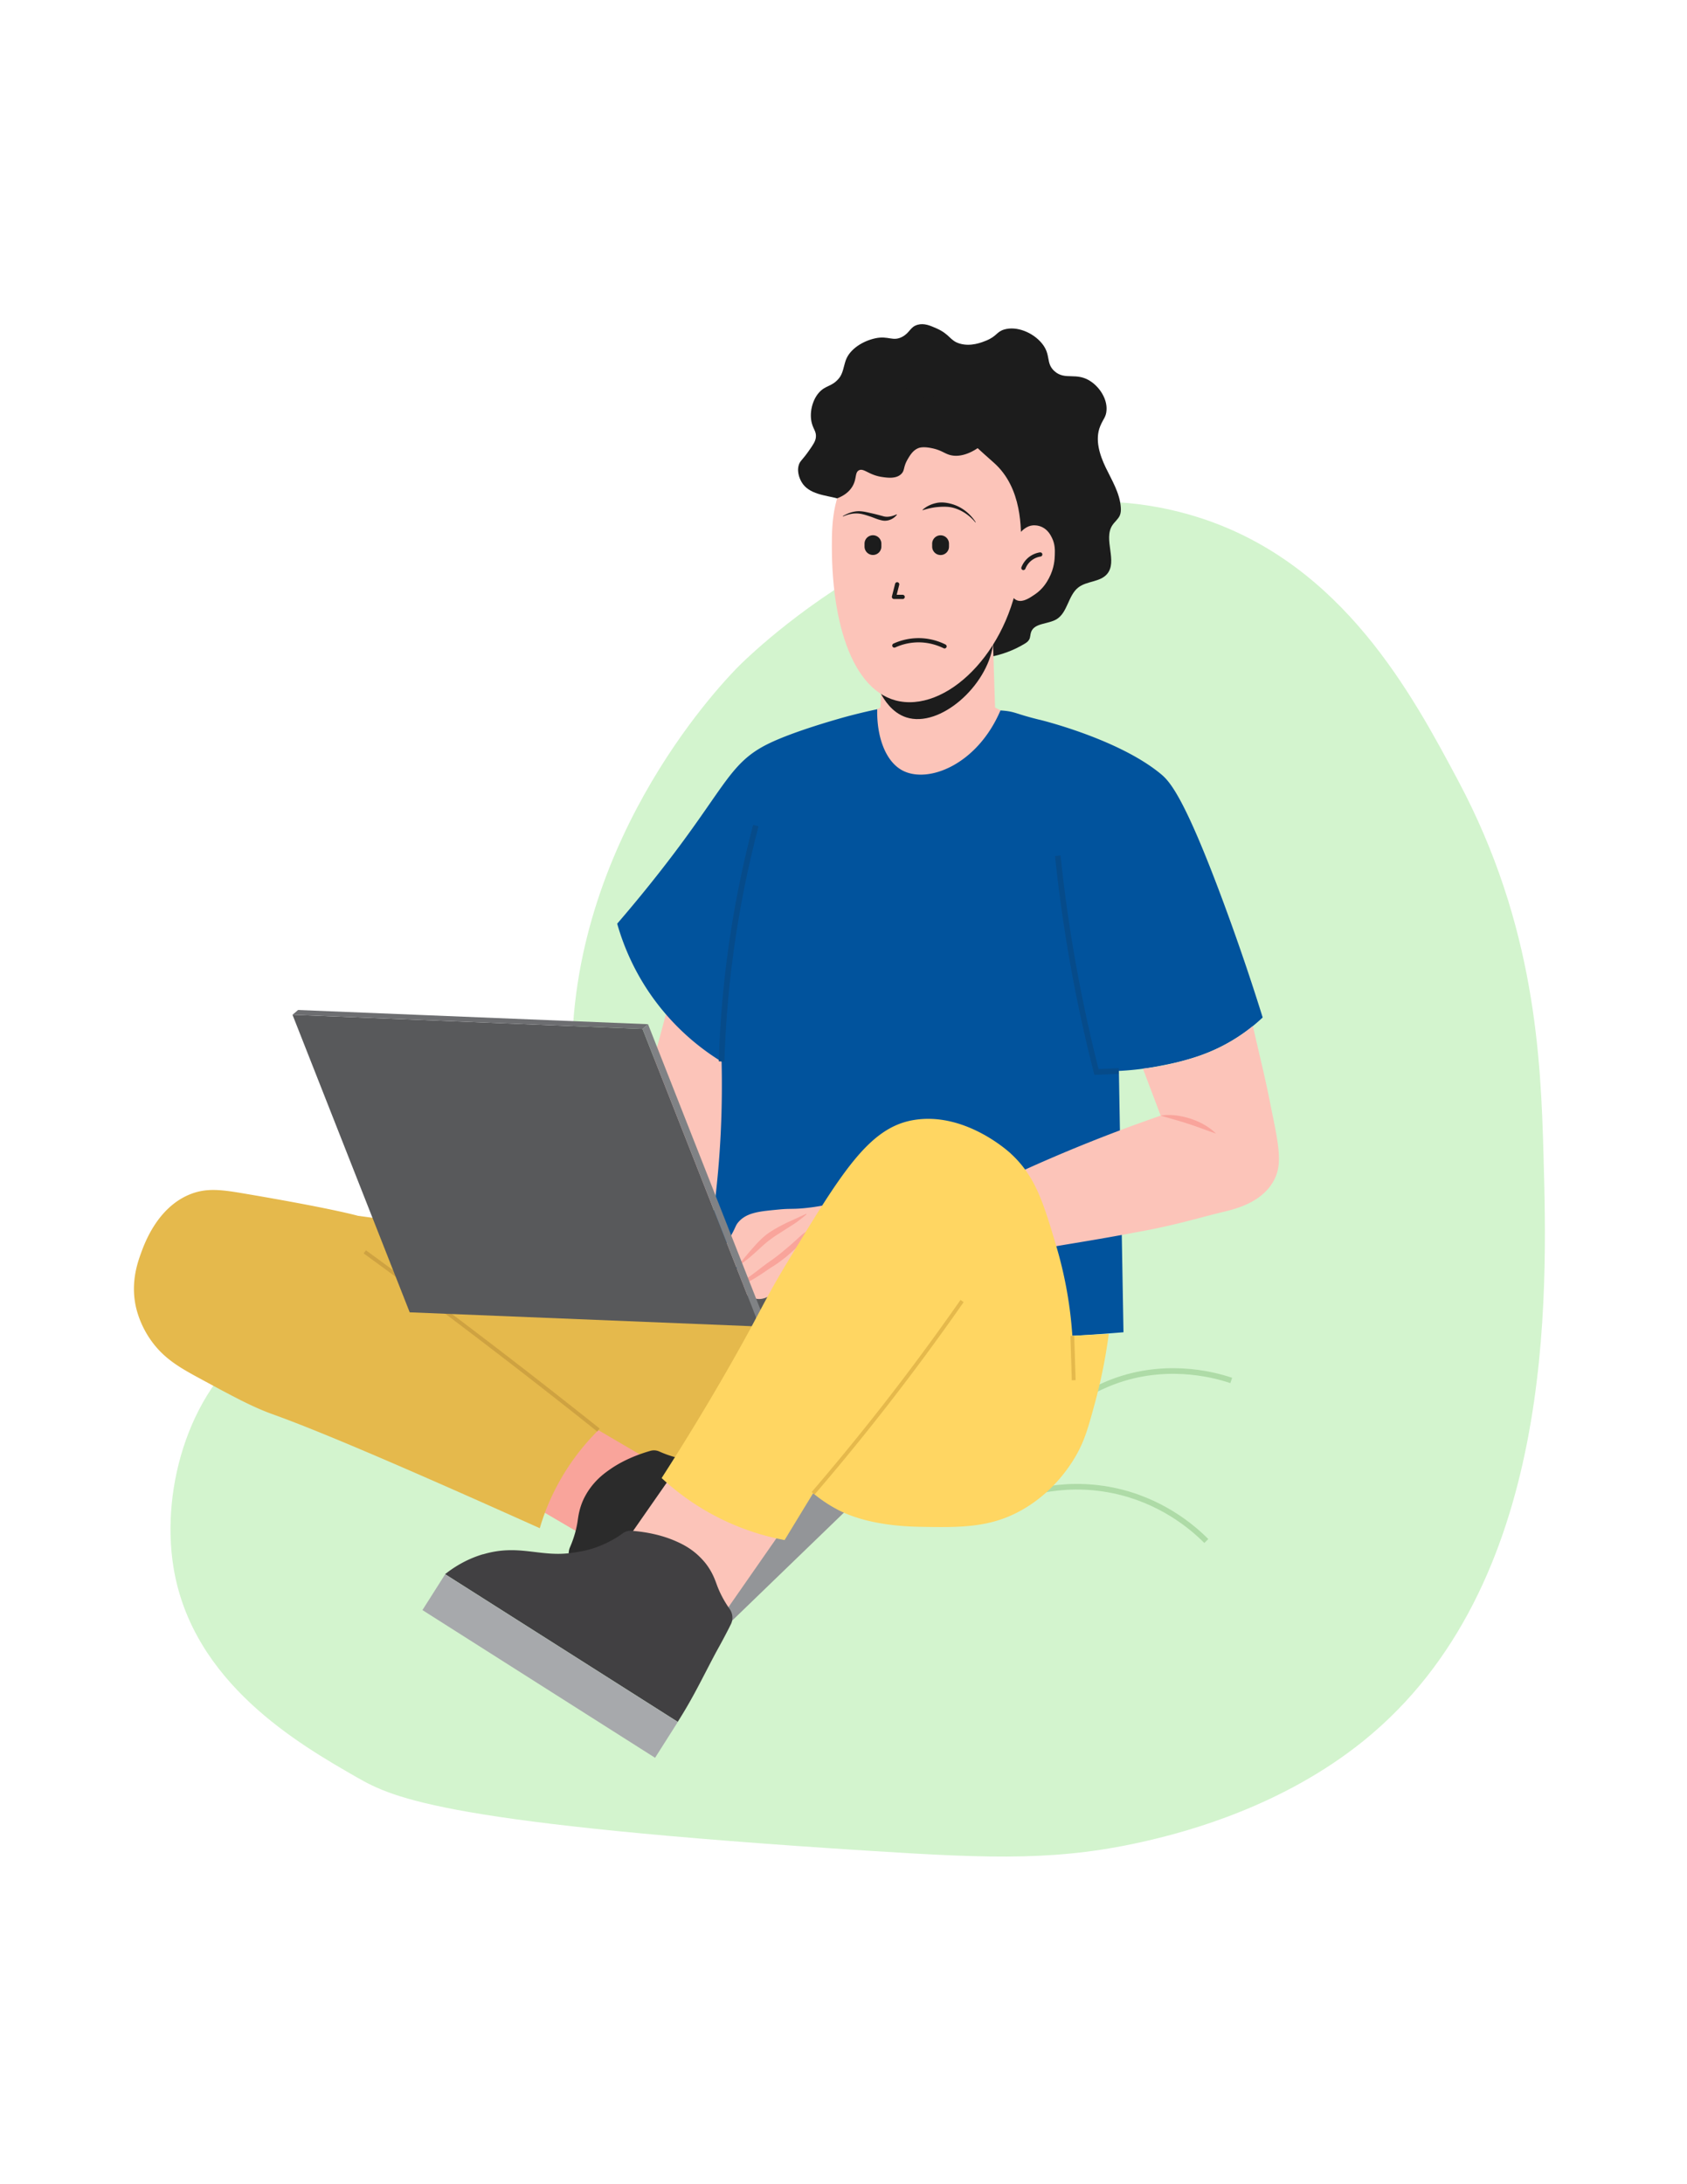<?xml version="1.0" encoding="UTF-8"?> <svg xmlns="http://www.w3.org/2000/svg" preserveAspectRatio="xMidYMid meet" version="1.0" viewBox="0 0 612 792" zoomAndPan="magnify"><path d="M268.367 241.191c7.024-6.925 83.969-80.543 167.383-53.277 51.535 16.844 76.617 64.027 93.21 95.125 28.118 52.684 30.013 100.824 30.99 135.953 1.425 51.117 4.359 155.934-65.235 212.2-29.38 23.745-63.828 32.828-77.98 36.148-31.965 7.496-56.235 6.64-100.805 3.808-153.114-9.714-172.922-18.898-186.403-26.636-21.172-12.137-59.695-34.235-66.578-76.102-4.785-29.203 6.067-66.472 32.332-83.7 42.106-27.593 95.614 14.786 117.93-9.51 15.656-17.044-6.09-42.95-5.703-93.231.613-79.766 56.277-136.258 60.86-140.778Zm0 0" fill="#d3f4ce" fill-opacity="1" fill-rule="nonzero"></path><path d="M436.89 559.488c-5.23-5.293-16.55-14.66-33.41-18.082-18.671-3.789-33.94 1.63-41.375 5.211l-.875-1.832c7.676-3.683 23.395-9.285 42.657-5.375 17.386 3.524 29.035 13.195 34.449 18.653l-1.445 1.445Zm-61.304-35.312-1.668-1.18c4.883-6.926 13.64-16.375 27.527-22.137 20.032-8.328 38.52-3.664 45.543-1.261l-.648 1.933c-6.8-2.32-24.719-6.844-44.102 1.223-13.437 5.578-21.91 14.742-26.633 21.441Zm0 0" fill="#aedba7" fill-opacity="1" fill-rule="nonzero"></path><path d="M303.691 180.707c-4.07-1.121-10.3-1.406-12.906-5.926-.265-.449-1.875-3.281-1.02-6.129.47-1.57 1.262-1.754 3.583-5.074 1.652-2.34 2.464-3.543 2.629-4.969.222-2.074-.836-2.828-1.446-5.07-1.02-3.726.121-8.328 2.461-11.059 2.485-2.89 4.727-2.136 7.352-5.292 1.508-1.813 1.691-4.336 2.484-6.56 1.488-4.151 6.332-7.023 10.711-7.96 4.785-1.04 6.371 1.305 9.832-.57 2.77-1.508 2.79-3.586 5.54-4.34 2.339-.649 4.48.285 6.679 1.242 5.148 2.242 4.906 4.523 8.633 5.602 4.03 1.16 7.937-.45 9.547-1.098 3.949-1.629 3.707-3.2 6.558-4.035 4.54-1.324 10.34 1.101 13.54 4.91 3.581 4.254 1.362 7.23 4.66 10.203 3.929 3.523 7.984.121 13.316 3.809 3.277 2.277 5.824 6.37 5.578 10.28-.14 2.587-1.16 3.079-2.32 5.927-1.934 4.789-.223 10.246 2.015 14.91 2.242 4.66 5.09 9.222 5.477 14.394.082 1 .043 2.02-.324 2.934-.59 1.406-1.915 2.363-2.75 3.644-3.36 5.133 2.078 13.118-1.954 17.72-2.527 2.89-7.289 2.445-10.343 4.784-3.766 2.891-3.891 9.164-7.98 11.586-3.075 1.813-8.063 1.285-9.204 4.664-.305.875-.226 1.856-.672 2.668-.387.715-1.078 1.184-1.773 1.59-7.797 4.684-17.324 6.395-26.266 4.746-.793-.144-2.176-.308-3.398-1.304-1.75-1.407-2.137-3.524-2.282-4.094-1.015-4.52-15.125-46.309-35.976-52.07Zm0 0" fill="#1c1c1c" fill-opacity="1" fill-rule="nonzero"></path><path d="M364.652 268.926c-.996 12.687-12.175 28.328-26.754 27.168-14.191-1.121-22.476-17.434-22.336-29.348.043-3.848.977-7.023 1.813-9.183l22.785-11.567 22.8 11.566c1.02 2.688 2.06 6.66 1.692 11.364Zm0 0" fill="#fcc4b9" fill-opacity="1" fill-rule="nonzero"></path><path d="M340.16 283.324c-11.992 0-21.543-10.02-20.992-21.992l.996-21.426 39.969-10.183.996 31.609c.57 11.973-9 21.992-20.992 21.992Zm0 0" fill="#fcc4b9" fill-opacity="1" fill-rule="nonzero"></path><path d="M328.797 260.129c12.137 3.91 29.36-11.324 31.457-26.371.305-2.14.246-3.89.183-4.828H319.86c-.53 1-6.168 12.218-.246 22.707 1.02 1.793 3.809 6.761 9.184 8.492Zm0 0" fill="#1c1c1c" fill-opacity="1" fill-rule="nonzero"></path><path d="M370.395 198.117c0 31.2-21.48 56.512-40.418 56.512-18.934 0-28.2-25.293-28.2-56.512 0-7.719 0-21.77 10-30.445 7.676-6.68 17.61-19.203 22.883-19.344 5.254-.164 17 11.707 25.758 19.344 10.605 9.266 9.996 24.5 9.996 30.445Zm0 0" fill="#fcc4b9" fill-opacity="1" fill-rule="nonzero"></path><path d="M342.684 235.14a.72.72 0 0 1-.348-.081c-2.258-1.098-5.883-2.383-10.363-2.098a20.35 20.35 0 0 0-7.207 1.812.785.785 0 0 1-1.02-.386.784.784 0 0 1 .387-1.016 21.878 21.878 0 0 1 7.738-1.937c4.805-.305 8.695 1.058 11.117 2.261a.758.758 0 0 1 .348 1.02.802.802 0 0 1-.695.426Zm-1.465-41.035c.402 0 .793.079 1.168.235.375.152.703.375.988.66a3.034 3.034 0 0 1 .895 2.16v1.04c0 .405-.075.796-.23 1.167a2.993 2.993 0 0 1-.665.992 3.037 3.037 0 0 1-.988.664 3.082 3.082 0 0 1-2.34 0 3.08 3.08 0 0 1-1.652-1.656 3.052 3.052 0 0 1-.23-1.168v-1.039a3.034 3.034 0 0 1 .895-2.16c.284-.285.616-.508.987-.66a3.018 3.018 0 0 1 1.172-.235Zm-6.578-9.203c1.363-1.261 3.136-2.097 5.007-2.504 1.875-.41 3.848-.144 5.641.364 3.664 1.039 6.7 3.523 8.672 6.578l-.121.082c-2.3-2.77-5.434-4.805-8.836-5.477-1.711-.304-3.422-.226-5.129-.062-1.71.164-3.402.59-5.172 1.12l-.082-.12Zm-17.957 16.332c-.407 0-.797-.078-1.168-.234a3.054 3.054 0 0 1-1.887-2.82v-1.04c0-.406.078-.792.23-1.167a3.054 3.054 0 0 1 1.657-1.653 3.013 3.013 0 0 1 2.336 0 3.023 3.023 0 0 1 1.652 1.653 3 3 0 0 1 .234 1.168v1.039c0 .406-.078.793-.234 1.168a3.023 3.023 0 0 1-1.652 1.652 3.013 3.013 0 0 1-1.168.234Zm8.691-14.582c-1.078 1.387-2.91 2.344-4.906 2.141-1.89-.285-3.317-1.04-4.969-1.57-1.605-.528-3.195-1.059-4.824-1.04-1.649-.019-3.297.41-4.844 1.102l-.062-.144c1.464-.875 3.113-1.528 4.886-1.73 1.793-.184 3.543.245 5.192.632 1.648.344 3.422.836 4.847 1.223 1.403.324 3.012-.043 4.578-.754l.102.12Zm2.098 30.547h-3.157a.729.729 0 0 1-.609-.304.754.754 0 0 1-.14-.653l1.16-4.562a.76.76 0 0 1 .933-.547.77.77 0 0 1 .55.933l-.913 3.606h2.156a.773.773 0 1 1 0 1.547Zm0 0" fill="#1c1c1c" fill-opacity="1" fill-rule="nonzero"></path><path d="M365.832 201.355c1.242-4.562 4.602-10.507 8.836-10.851.633-.063 1.996-.043 3.402.629 2.137 1.039 3.094 2.953 3.582 3.953 1.121 2.32 1.059 4.398 1 6.25-.043 1.406-.183 4.684-2.117 8.309-.695 1.304-2.12 3.87-5.094 5.886-1.914 1.301-4.253 2.871-6.308 2.219-3.828-1.223-5.051-9.898-3.281-16.395Zm0 0" fill="#fcc4b9" fill-opacity="1" fill-rule="nonzero"></path><path d="M371.27 206.734s-.184 0-.286-.062a.771.771 0 0 1-.43-1 8.71 8.71 0 0 1 2.669-3.625c1.488-1.16 3.015-1.606 4.03-1.75.43-.059.817.223.876.633a.764.764 0 0 1-.629.875 7.036 7.036 0 0 0-3.32 1.445c-1.243.977-1.871 2.16-2.2 2.973a.765.765 0 0 1-.71.488ZM354.676 162.5c-.918.613-5.559 3.746-10.121 2.465-2.035-.57-3.133-1.793-6.696-2.485-3.035-.609-4.34-.12-4.664 0-1.976.774-2.992 2.504-3.847 3.93-1.813 3.055-1 4.133-2.465 5.52-1.852 1.75-4.945 1.304-6.801 1.039-4.969-.692-6.738-3.403-8.531-2.403-1.504.856-.672 3.075-2.34 5.844-1.426 2.383-3.766 3.625-5.54 4.297a131.585 131.585 0 0 0-1.628-9.043c-1.445-6.762-2.3-8.086-1.406-10.285 1.527-3.746 5.722-6.535 9.203-6.29 1.12.079 2.281.364 3.34 0 2.73-.917 2.566-4.726 3.199-7.534 1.281-5.746 8.894-8.985 13.926-5.907 1.75 1.079 3.34 2.79 5.394 2.77 1.102 0 2.137-.531 3.137-1 5.11-2.383 10.789-2.75 12.969-2.586 1.914.145 6.636.508 8.918 3.727 3.379 4.808-.121 13.93-6.067 17.941Zm0 0" fill="#1c1c1c" fill-opacity="1" fill-rule="nonzero"></path><path d="m249.695 337.438 33.16 8.882-29.718 111.008-33.16-8.883Zm0 0" fill="#fcc4b9" fill-opacity="1" fill-rule="nonzero"></path><path d="M261.77 384.902a360.32 360.32 0 0 1-.325 26.25 353.67 353.67 0 0 1-6.578 52.442 109.391 109.391 0 0 0 14.985 9.203c19.039 9.672 36.609 11.445 58.316 12.238 20.703.754 47.602.715 79.402-1.953-.547-31.586-1.117-63.172-1.668-94.758a104.458 104.458 0 0 0 14.516-1.75c7.332-1.406 17.531-3.465 28.16-10.246a63.743 63.743 0 0 0 9.488-7.39c-3.093-9.958-7.777-24.274-14.09-41.34-14.64-39.528-19.851-44.496-23.046-47.106-15.352-12.562-43.227-19.387-43.86-19.527-.078 0-1.117-.266-2.523-.633a157.85 157.85 0 0 1-2.422-.672c-4.195-1.223-4.95-1.793-9.184-2.055-8.41 19.692-26.265 26.676-35.55 21.77-6.352-3.363-9.383-12.648-9.16-22.2a209.13 209.13 0 0 0-11.282 2.708c-1.18.328-18.77 5.113-28.441 9.918-14.883 7.394-15.598 17.11-42.942 51.117a521.789 521.789 0 0 1-11.668 14.012c2.079 7.328 6.516 19.343 16.352 31.277a86.262 86.262 0 0 0 21.54 18.758Zm0 0" fill="#01539d" fill-opacity="1" fill-rule="nonzero"></path><path d="m397.004 389.73-.203-.796a560.37 560.37 0 0 1-6.11-26.594 550.365 550.365 0 0 1-7.96-51.93l2.015-.203a540.41 540.41 0 0 0 7.922 51.746 534.53 534.53 0 0 0 5.863 25.7l7.29-.325.081 2.035-8.937.407Zm-134.215-4.808-2.035-.059a380.315 380.315 0 0 1 2.156-30.508 382.228 382.228 0 0 1 10.305-55.25l1.973.512a383.987 383.987 0 0 0-10.243 54.961 378.147 378.147 0 0 0-2.136 30.344Zm0 0" fill="#064b8a" fill-opacity="1" fill-rule="nonzero"></path><path d="m234.934 527.496-14.496 34.395-58.801-34.434 14.496-34.418Zm0 0" fill="#f9a49b" fill-opacity="1" fill-rule="nonzero"></path><path d="M207.203 452.023a4812.84 4812.84 0 0 0-77.41-11.18s-8.898-2.585-41.004-8.023c-8.473-1.445-14.05-2.238-20.3.43-11.403 4.867-15.985 17.43-17.329 21.137-1.242 3.422-3.543 10-2.117 18.187.246 1.403 1.324 7.067 5.5 13.113 4.598 6.66 10.34 10.02 17.039 13.665 13.418 7.27 20.137 10.894 27.547 13.543 16.777 6.007 48.258 19.468 96.695 41.238a80.163 80.163 0 0 1 4.926-12.746c4.988-10.266 11.258-17.762 16.328-22.809 10.203 5.985 20.402 11.953 30.602 17.942 5.113-.165 11.77-1.286 17.96-5.336 17.426-11.446 22.048-40.426 12.4-56.797-6.966-11.774-19.853-14.543-70.837-22.32Zm0 0" fill="#e5b94c" fill-opacity="1" fill-rule="nonzero"></path><path d="M216.652 519.066a2466.327 2466.327 0 0 0-52.183-40.484 2305.37 2305.37 0 0 0-32.54-24.094l.817-1.12a2411.036 2411.036 0 0 1 84.781 64.617l-.855 1.081Zm0 0" fill="#cea241" fill-opacity="1" fill-rule="nonzero"></path><path d="M290.398 523.586c-13.437-1.18-20.054 5.297-31.66 5.969-2.16.12-5.195.324-8.98-.184a38.633 38.633 0 0 1-10.586-3.055c-1-.449-2.117-.53-3.18-.246-3.562 1.02-9.426 3.035-14.719 6.742-1.75 1.22-4.582 3.239-7.168 6.782-1.261 1.73-1.972 3.176-2.218 3.644-1.77 3.625-2.098 6.7-2.364 8.473-.363 2.36-1.097 5.516-2.746 9.324-.793 1.813-.55 3.934.672 5.5.223.266.45.55.672.856 3.316 4.214 5.984 7.207 6.922 8.347 6.922 8.371 11.078 13.992 18.406 21.59l71.895-69.445c-3.2-1.61-8.39-3.746-14.946-4.317Zm0 0" fill="#2b2b2b" fill-opacity="1" fill-rule="nonzero"></path><path d="m316.012 538.96-10.668-11.058-71.895 69.446c3.563 3.683 7.125 7.37 10.668 11.058Zm0 0" fill="#939598" fill-opacity="1" fill-rule="nonzero"></path><path d="m276.938 477.582-126.989-5.152 72.078-5.805 126.97 5.133Zm0 0" fill="#6d6e71" fill-opacity="1" fill-rule="nonzero"></path><path d="m279.809 475.586-81.036-3.277 45.997-3.707 86.937 3.277Zm0 0" fill="#58595b" fill-opacity="1" fill-rule="nonzero"></path><path d="M461.363 402.887c-.285-1.348-.508-2.528-.894-4.442a444.545 444.545 0 0 0-2.281-10.527c-.266-1.184-.508-2.2-.692-2.973-.183-.777-.305-1.347-.348-1.488-.285-1.18-.957-4.133-2.644-11.402a64.76 64.76 0 0 1-11.078 7.226c-5.863 3.016-10.75 4.399-14.68 5.48a92.27 92.27 0 0 1-14.129 2.747c2.156 5.683 4.297 11.344 6.453 17.027a574.9 574.9 0 0 0-40.68 15.8 568.559 568.559 0 0 0-29.91 13.993 35.738 35.738 0 0 0 1.977 12.973c1.484 4.297 3.645 7.637 5.254 9.816a342.45 342.45 0 0 1 4.988-1.183c17.164-3.95 25.45-4.622 46.95-8.633 3.136-.59 8.023-1.426 14.171-2.832 7.86-1.793 13.293-3.442 20.22-5.09 4.456-1.078 13.476-3.383 17.812-10.856 3.28-5.64 2.464-11.464-.489-25.597Zm0 0" fill="#fcc4b9" fill-opacity="1" fill-rule="nonzero"></path><path d="M353.332 433.168c-5.05 2.035-10.098 4.094-15.129 6.129a221.765 221.765 0 0 0-17.61-2.422s-13.886-1.184-19.628-.207c-2.098.367-4.133.855-7.922 1.285-5.356.61-6.106.184-10.402.61-6.536.652-11.688.917-14.805 4.625-1.2 1.402-.672 1.585-3.645 6.597-3.132 5.274-5.066 7.332-4.21 9 .648 1.285 2.542 1.547 3.175 1.63 2.688.366 4.578-1.403 4.844-1.65a26.54 26.54 0 0 1-2.543 4.215c-2.324 3.137-4.133 4.133-3.871 5.684.266 1.629 2.547 2.441 2.89 2.566 3.383 1.2 6.579-1.507 6.825-1.71.648.507 1.808 1.28 3.379 1.464 1.972.246 3.562-.57 4.558-1.14 5.09-2.809 8.39-6.09 12.89-9.348a62.495 62.495 0 0 1 3.298-2.238 2.678 2.678 0 0 1 2.566-.164c2.156.996 17.164 5.316 19.79 6.066 0 0 13.296 3.79 20.87-.281 0 0-.062 0 0 0a37.894 37.894 0 0 0 8.41-4.238c5.211-1.243 10.442-2.485 15.657-3.727-3.117-7.574-6.25-15.172-9.367-22.746Zm0 0" fill="#fcc4b9" fill-opacity="1" fill-rule="nonzero"></path><path d="M292.574 440.336c-2.074 1.793-4.172 3.34-6.37 4.644l-3.259 2.094c-1.078.676-2.097 1.324-3.054 2.059-1.973 1.363-3.684 3.035-5.641 4.805-1.934 1.753-3.906 3.421-6.188 4.93l-.183-.141c1.691-1.997 3.297-4.055 5.05-5.989 1.708-1.976 3.5-3.91 5.637-5.457 2.16-1.527 4.48-2.73 6.801-3.89l7.13-3.258Zm-21.601 29.469a5.265 5.265 0 0 1-1.914-2.305c-.446-.957-.122-2.156.59-2.871.695-.774 1.57-1.262 2.363-1.832.812-.57 1.59-1.16 2.383-1.75 1.566-1.203 3.113-2.445 4.742-3.563a61.944 61.944 0 0 0 4.703-3.566 100.529 100.529 0 0 0 4.48-3.848c1.489-1.304 2.852-2.75 4.621-3.77a6.37 6.37 0 0 1 2.914-.792l2.973.082 5.922.039v.226c-1.973.426-3.95.63-5.945.938a86.3 86.3 0 0 1-2.95.242c-.671.145-1.445.387-2.058.836-1.262.914-2.625 2.363-4.05 3.766-1.427 1.406-2.974 2.73-4.481 4.035-1.567 1.262-3.239 2.504-4.946 3.582-1.61.976-3.175 2.16-4.867 3.219-.855.527-1.691 1.097-2.586 1.586-.937.511-1.75.878-2.34 1.367-.613.469-.937.976-.777 1.789.207.797.672 1.71 1.344 2.383l-.121.183Zm150.097-65.29c3.606-.53 7.29 0 10.75 1.098 3.442 1.14 6.72 2.871 9.328 5.438-3.441-1.16-6.64-2.446-9.957-3.504-3.3-1.117-6.636-1.953-10.12-3.031Zm0 0" fill="#f9a49b" fill-opacity="1" fill-rule="nonzero"></path><path d="m275.594 481.004-126.965-5.152-42.516-107.891 126.989 5.152Zm0 0" fill="#58595b" fill-opacity="1" fill-rule="nonzero"></path><path d="m233.102 373.113-126.989-5.152 2.016-1.734 126.969 5.152Zm0 0" fill="#6d6e71" fill-opacity="1" fill-rule="nonzero"></path><path d="m235.098 371.379 41.84 106.203 72.058-5.824.059 3.32-73.461 5.926-42.492-107.89Zm0 0" fill="#808285" fill-opacity="1" fill-rule="nonzero"></path><path d="m225.773 560.71 37.34 23.704 44.203-63.434-37.34-23.683Zm0 0" fill="#fcc4b9" fill-opacity="1" fill-rule="nonzero"></path><path d="M175.258 563.602c12.93-3.848 20.707 1.14 32.21-.528 2.137-.304 5.153-.715 8.755-1.996a38.676 38.676 0 0 0 9.773-5.133 4.566 4.566 0 0 1 3.055-.875c3.707.266 9.855 1.078 15.781 3.625 1.953.856 5.148 2.262 8.367 5.211 1.567 1.45 2.586 2.711 2.89 3.117 2.466 3.2 3.4 6.13 4.032 7.82.836 2.243 2.2 5.192 4.582 8.595 1.14 1.628 1.324 3.746.445 5.519-.16.305-.324.633-.488.977-2.422 4.804-4.418 8.27-5.11 9.57-5.09 9.594-8.023 15.926-13.683 24.848l-84.394-53.559c2.812-2.223 7.453-5.36 13.785-7.23Zm0 0" fill="#414042" fill-opacity="1" fill-rule="nonzero"></path><path d="m153.25 583.824 8.246-12.992 84.395 53.559-8.246 12.992Zm0 0" fill="#a7a9ac" fill-opacity="1" fill-rule="nonzero"></path><path d="M366.688 418.281c-1.446-1.324-17.122-15.234-35.325-12.136-16.226 2.746-26.144 19.16-45.996 51.968-8.531 14.114-9.426 17.594-21.562 38.735a904.543 904.543 0 0 1-23.782 39.101 90.104 90.104 0 0 0 20.649 14.375c9.285 4.684 17.773 6.965 23.965 8.106 3.441-5.66 6.879-11.301 10.34-16.965 1.855 1.527 4.562 3.586 8.105 5.52 3.36 1.855 12.34 6.312 30.602 6.64 15.027.266 26.12.426 37.972-6.64 10.953-6.516 16.797-15.801 18.957-19.653 2.93-5.254 4.172-9.691 6.535-18.367a191.984 191.984 0 0 0 5.09-25.293c-4.398.242-8.816.469-13.215.71a148.584 148.584 0 0 0-5.882-32.702c-4.621-15.54-7.516-25.211-16.473-33.399Zm0 0" fill="#ffd662" fill-opacity="1" fill-rule="nonzero"></path><path d="m295.508 541.914-1.059-.894a916.496 916.496 0 0 0 23.946-29.122c10.363-13.156 20.46-26.8 30.05-40.527l1.14.793a884.214 884.214 0 0 1-30.093 40.59 868.811 868.811 0 0 1-23.984 29.16Zm92.812-57.516 1.383-.046.504 16.101-1.387.043Zm0 0" fill="#e5b94c" fill-opacity="1" fill-rule="nonzero"></path></svg> 